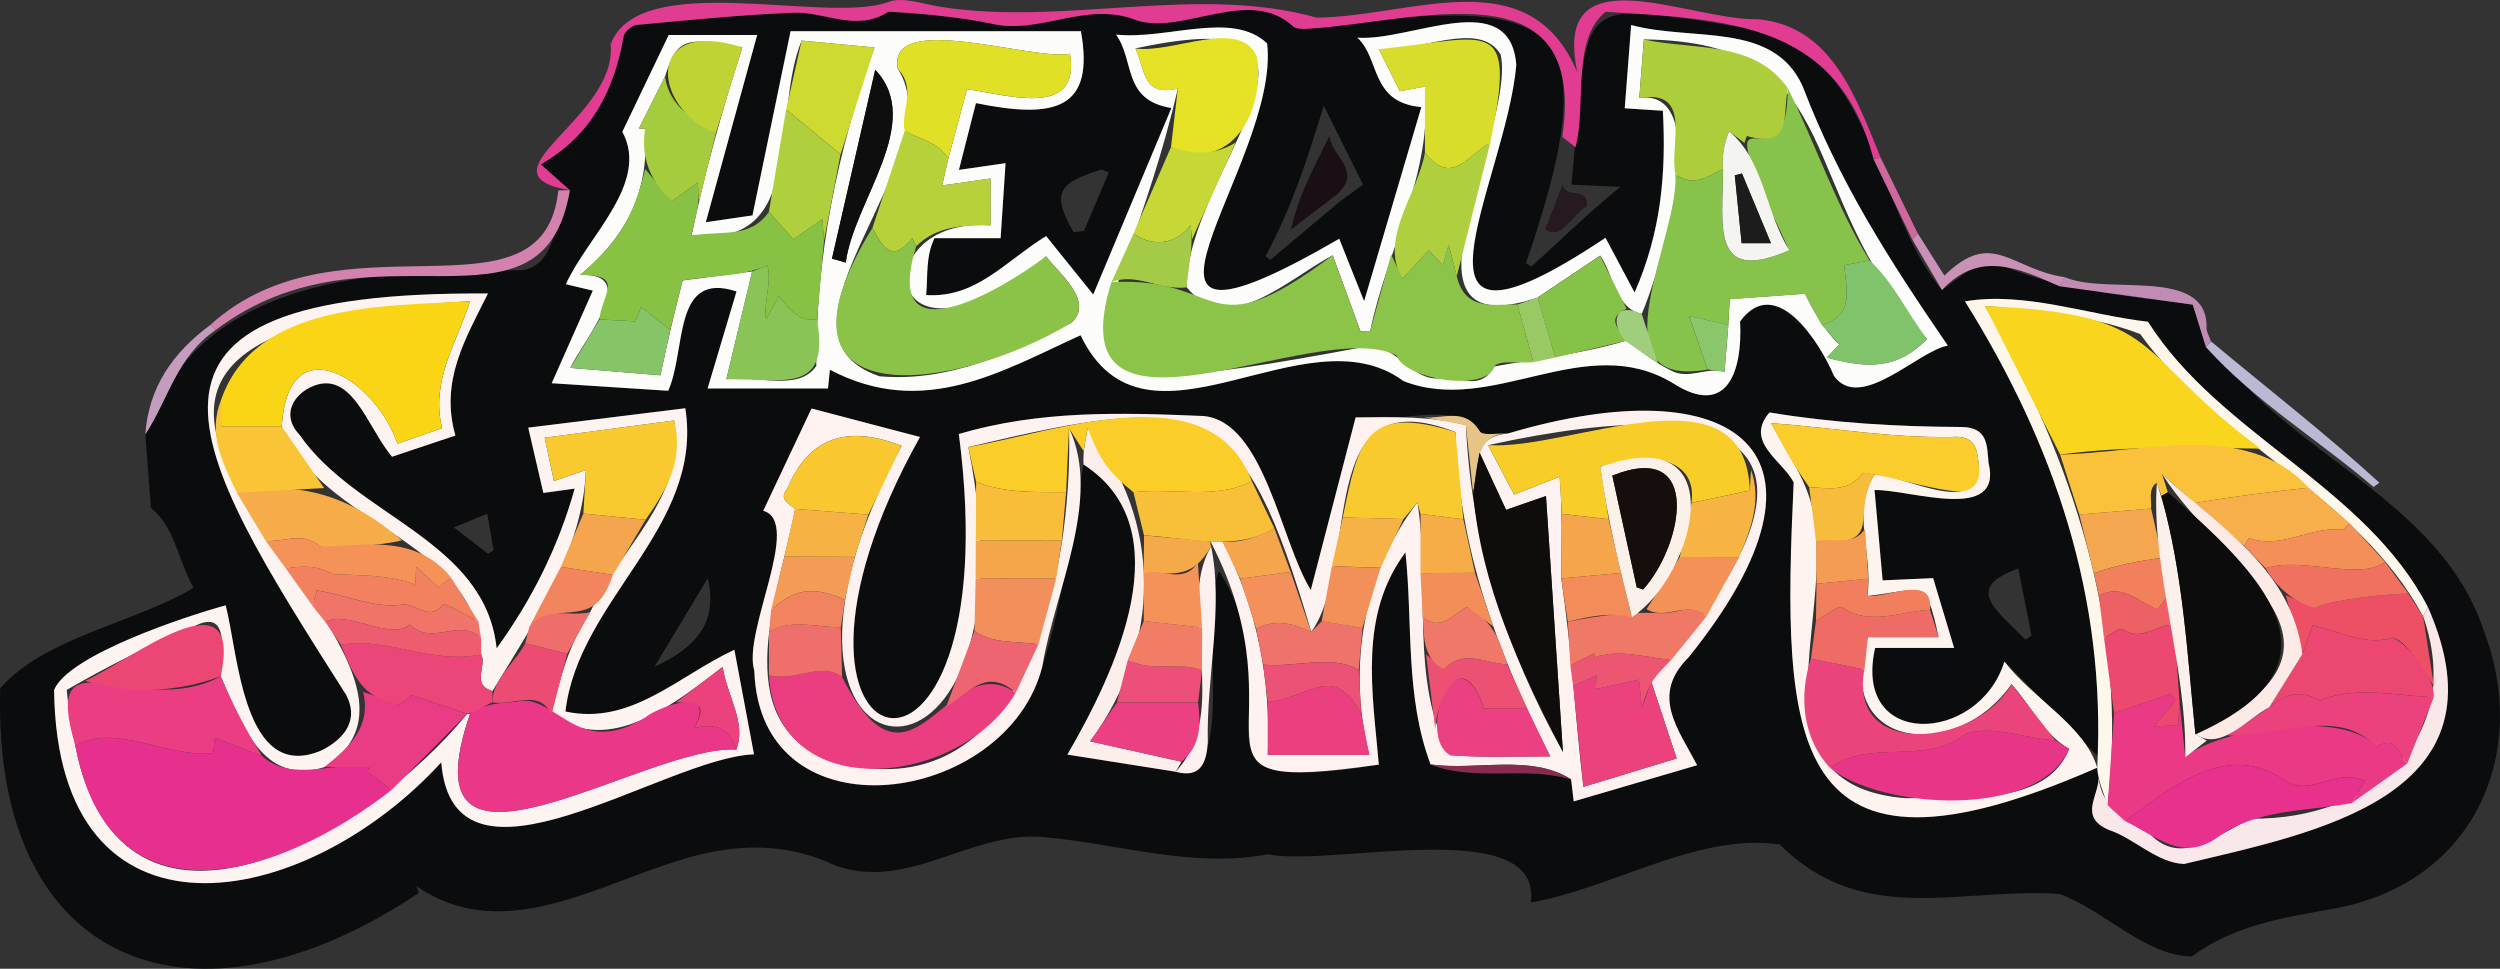 <svg xmlns="http://www.w3.org/2000/svg" fill="none" viewBox="0 0 160 62" height="62" width="160">
<rect x="0" y="0" width="160" height="62" fill="#333333" stroke="none"/>
<g clip-path="url(#clip0_7586_178)">
<path fill="#0A0C0D" d="M9.659 32.51C9.541 30.943 9.419 29.379 9.301 27.812C12.584 17.638 24.117 17.198 33.331 17.297C35.673 17.087 35.461 13.825 36.476 12.178C35.941 11.701 35.402 11.221 34.614 10.518C37.909 8.625 39.317 5.723 39.915 2.32C39.965 2.029 40.441 1.626 40.75 1.595C44.092 1.285 47.437 0.948 50.788 0.811C52.797 0.731 54.819 2.072 56.849 0.749C58.961 0.858 61.325 1.078 63.424 1.505C66.567 2.267 69.526 -0.015 72.809 1.319C75.765 2.214 79.976 -0.883 82.745 1.675C97.935 0.412 103.825 -1.047 97.664 16.842C97.779 16.916 97.894 16.991 98.013 17.062C99.997 15.262 101.563 13.704 103.703 11.958C102.426 11.899 101.595 11.862 100.573 11.815C101.813 -0.653 100.162 -0.05 112.916 1.988C119.875 3.939 120.077 13.5 124.285 18.564C125.593 17.653 126.49 16.644 128.013 16.935C131.897 18.629 136.233 18.926 140.332 19.502C143.583 28.304 155.737 30.816 158.917 40.243C161.963 47.989 158.509 56.512 149.333 58.16C146.19 58.723 142.973 59.2 140.279 61.213C137.298 61.185 134.632 58.228 131.807 57.212C125.478 56.772 119.258 59.386 113.901 54.047C108.684 53.276 103.23 56.837 97.969 57.766C98.735 52.015 85.09 55.527 81.138 54.672C76.378 55.586 71.653 54.016 66.9 53.585C62.06 53.037 57.684 57.537 52.701 55.059C49.234 53.715 45.929 54.189 42.597 55.347C37.442 57.073 31.789 60.272 26.656 56.713C26.703 56.859 26.753 57.004 26.799 57.15C12.438 66.782 -0.523 61.892 0.016 44.04C2.913 40.757 8.56 39.903 12.384 37.623C11.357 35.762 11.195 33.715 9.656 32.51H9.659ZM85.697 12.936C86.183 12.58 86.672 12.227 87.236 11.815C86.383 10.1 85.582 8.492 84.722 6.764C83.601 10.391 82.692 13.218 80.997 16.402C81.1 16.479 81.2 16.554 81.303 16.631C82.77 15.399 84.234 14.169 85.701 12.936H85.697ZM75.251 49.392C79.371 49.959 76.562 39.314 78.026 36.57C83.639 45.304 73.977 51.284 88.248 48.94C87.85 44.306 86.946 39.385 89.952 35.356C90.435 39.93 89.912 44.517 91.559 48.93C94.394 50.048 97.602 48.992 100.554 49.887C100.604 50.312 100.654 50.736 100.719 51.29C103.445 50.491 106.014 49.739 108.621 48.977C107.357 46.567 105.631 44.489 108.089 42.055C118.716 28.815 111.013 23.435 96.515 27.75C95.895 27.716 94.895 27.911 94.714 27.613C92.631 25.492 89.46 27.254 86.76 26.718C85.834 30.286 84.919 33.811 83.891 37.766C81.957 34.641 80.907 26.985 77.02 26.632C71.65 26.409 66.539 26.263 61.362 27.784C64.789 54.22 46.724 49.699 58.877 27.976C56.348 27.31 54.081 26.715 51.934 26.152C50.816 28.524 49.851 30.568 48.845 32.699C51.374 33.383 47.508 40.482 48.272 42.928C48.627 53.876 64.48 51.563 66.707 42.647C68.068 38.515 68.501 34.027 69.345 29.732C75.718 33.848 71.429 42.938 68.311 48.299C70.654 48.67 72.949 49.033 75.248 49.395L75.251 49.392ZM134.308 49.782C134.345 50.922 133.015 52.272 134.953 53.114C136.6 53.657 138.036 55.224 139.78 55.301C148.177 53.294 160.754 50.993 155.388 38.849C151.389 31.119 142.054 27.827 137.479 20.595C133.657 20.156 129.552 18.638 125.764 19.292C131.343 28.285 134.722 37.787 134.23 48.373C132.286 46.397 130.346 44.421 128.293 42.337C126.658 47.623 118.538 47.986 120.018 41.467H125.073C124.584 39.834 124.167 38.447 123.73 37.001C122.64 37.05 121.653 37.093 120.497 37.143C120.329 35.279 120.164 33.405 119.98 31.361C122.263 31.327 128.219 33.492 127.278 29.623C127.169 28.589 127.287 27.322 125.515 27.328C121.401 27.304 117.333 27.075 113.259 26.396C111.627 28.282 114.094 29.472 114.804 30.872C114.035 47.5 114.327 57.878 134.233 49.132C134.258 49.349 134.286 49.565 134.311 49.782H134.308ZM69.18 2.001H50.595C49.788 5.903 48.96 9.911 48.156 13.788C47.113 13.94 46.337 14.054 45.169 14.225C46.291 10.134 47.371 6.188 48.455 2.242H42.796C41.743 4.438 40.772 6.47 39.828 8.436C41.606 11.726 37.557 15.169 36.218 18.192C36.891 18.353 37.345 18.462 37.937 18.604C37.037 20.633 36.212 22.497 35.308 24.529C37.915 24.699 40.395 24.857 42.765 25.012C43.933 22.401 43.026 17.291 47.135 18.657C46.524 20.71 45.911 22.76 45.285 24.863H52.99C53.04 24.374 53.081 23.965 53.112 23.665C59.101 26.82 64.103 23.761 69.155 21.459C73.304 30.103 83.489 19.707 89.824 24.392C95.534 26.632 101.436 21.106 107.086 24.538C110.555 26.759 111.537 23.73 111.365 20.571C113.651 17.458 116.467 21.921 117.377 24.064C119.09 26.399 122.765 22.432 124.659 22.119C120.871 16.591 117.71 11.645 115.377 5.544C113.511 1.338 108.347 2.673 104.392 1.601C104.245 3.524 104.114 5.222 103.98 6.931C104.949 6.993 105.669 7.04 106.422 7.089C106.634 11.103 106.316 14.822 104.613 18.722C103.809 17.213 103.227 16.114 102.75 15.219C88.466 24.745 96.371 11.812 97.041 4.166C96.655 -0.923 90.291 2.679 86.868 2.41C88.348 3.76 87.663 6.55 90.964 6.854C89.756 10.951 88.572 14.965 87.301 19.276C86.65 17.647 86.13 16.34 85.71 15.281C68.794 25.077 82.003 10.521 81.094 2.778C78.851 0.653 74.715 2.564 71.42 2.211C72.644 3.878 71.812 6.395 74.967 6.91C73.295 10.902 71.666 14.791 69.965 18.846C68.788 17.384 67.76 16.108 66.95 15.104C64.293 16.749 62.468 19.084 59.273 18.88C59.391 17.601 59.229 16.461 59.802 15.241H64.038C64.144 13.602 64.244 12.094 64.353 10.44C63.403 10.576 62.456 10.716 61.369 10.871C61.774 9.279 62.119 7.932 62.459 6.597C67.626 7.656 70.062 6.925 69.177 1.998L69.18 2.001ZM48.256 48.277C47.889 46.316 47.443 43.938 47.001 41.59C43.379 43.278 40.388 46.45 36.19 45.542C37.006 38.369 45.054 33.767 43.861 26.133C40.519 26.545 37.233 26.951 33.807 27.375C34.159 28.889 34.458 30.181 34.776 31.553C35.486 31.454 36.075 31.373 36.782 31.277C35.72 35.062 34.025 38.397 31.786 41.501C31.048 34.566 22.8 33.077 19.174 27.836C18.218 26.848 18.452 25.681 19.604 24.931C22.464 23.243 23.494 27.4 25.092 29.236C26.348 28.815 27.759 28.341 29.145 27.88C28.142 24.386 29.786 21.683 31.228 18.79C5.654 18.613 12.07 28.614 22.149 44.471C22.931 45.951 22.221 47.205 20.582 48.029C15.577 50.178 15.259 41.891 14.443 38.747C11.914 39.429 4.389 41.925 3.461 44.161C3.645 61.306 19.439 58.42 28.238 48.797C29.004 58.28 42.472 48.494 48.253 48.283L48.256 48.277ZM70.965 11.035C70.812 10.973 70.657 10.911 70.504 10.849C67.872 11.67 67.181 12.243 68.71 14.857C68.931 14.829 69.155 14.801 69.377 14.773C69.906 13.525 70.436 12.28 70.965 11.032V11.035ZM45.294 37.01C44.213 38.806 43.132 40.602 41.883 42.678C44.509 41.451 45.982 39.878 45.294 37.01ZM129.623 40.946C129.754 40.856 129.885 40.764 130.019 40.674C129.757 39.348 129.496 38.026 129.169 36.381C125.584 37.666 127.854 39.082 129.623 40.946ZM29.051 33.758C29.961 34.458 30.602 34.95 31.244 35.443C31.359 35.371 31.474 35.297 31.59 35.226C31.462 34.48 31.334 33.736 31.185 32.878C30.45 33.182 29.898 33.411 29.051 33.758Z"></path>
<path fill="#E03C92" d="M119.901 10.171C117.63 1.384 110.488 1.248 102.758 0.756C100.534 2.546 101.559 6.779 100.83 9.424C100.55 9.201 100.266 8.981 99.986 8.758C101.64 -2.36 90.676 1.425 83.721 1.84C83.397 1.871 82.918 1.868 82.743 1.676C79.977 -0.883 75.76 2.214 72.807 1.319C69.524 -0.015 66.566 2.27 63.423 1.505C61.324 1.078 58.956 0.858 56.848 0.75C54.817 2.075 52.796 0.731 50.787 0.811C47.435 0.948 44.09 1.285 40.748 1.595C40.44 1.623 39.963 2.029 39.913 2.32C39.315 5.723 37.907 8.622 34.612 10.518C35.4 11.221 35.939 11.701 36.475 12.178C30.348 11.128 39.536 7.572 39.079 2.84C40.891 -2.013 52.733 1.539 56.776 0.155C57.739 -0.263 59.143 0.285 60.339 0.458C68.251 1.663 76.585 -1.013 84.275 1.127C90.377 1.072 97.871 -2.673 100.951 4.63C99.291 -3.174 108.075 1.335 112.538 1.233C117.275 1.685 118.789 6.29 120.368 10.096C120.212 10.121 120.057 10.146 119.901 10.171Z"></path>
<path fill="#D282AD" d="M35.734 12.187C35.98 12.184 36.226 12.178 36.475 12.175C34.725 22.426 23.774 13.602 13.816 21.11C13.695 21.004 13.576 20.902 13.455 20.797C21.774 13.24 34.787 21.172 35.734 12.184V12.187Z"></path>
<path fill="#BAB9D3" d="M152.282 30.896C152.157 30.986 152.033 31.076 151.908 31.166C148.37 28.143 144.277 25.668 141.172 22.203C141.281 22.085 141.393 21.964 141.502 21.847C145.103 24.854 148.821 27.728 152.282 30.896Z"></path>
<path fill="#C991B6" d="M131.816 18.325C129.143 17.139 126.655 16.015 124.287 18.564C123.627 17.439 123.007 16.387 122.391 15.334C122.506 15.2 122.618 15.064 122.733 14.931C123.281 15.801 123.83 16.668 124.443 17.638C127.53 14.609 128.685 17.244 132.152 17.74L131.819 18.328L131.816 18.325Z"></path>
<path fill="#C08CB3" d="M131.816 18.325L132.15 17.737C134.788 18.917 141.229 17.034 141.22 20.899C141.182 21.199 141.403 21.531 141.503 21.847C141.394 21.964 141.282 22.085 141.173 22.203C140.908 21.351 140.643 20.499 140.335 19.499C137.557 19.115 134.688 18.719 131.816 18.322V18.325Z"></path>
<path fill="#C49CBE" d="M13.456 20.8C13.577 20.905 13.696 21.007 13.817 21.113C11.338 22.782 10.777 25.551 9.301 27.811C9.503 24.783 11.079 22.556 13.456 20.8Z"></path>
<path fill="#CF699D" d="M122.73 14.931C122.614 15.064 122.502 15.2 122.387 15.334C121.559 13.612 120.727 11.893 119.898 10.171C120.054 10.146 120.21 10.121 120.366 10.096C121.154 11.707 121.942 13.317 122.73 14.928V14.931Z"></path>
<path fill="#FCFCFA" d="M69.179 2.001C70.061 6.928 67.628 7.659 62.461 6.6C62.121 7.932 61.779 9.279 61.371 10.874C62.455 10.716 63.405 10.58 64.355 10.443C64.246 12.097 64.149 13.605 64.04 15.244H59.804C59.231 16.464 59.39 17.604 59.275 18.883C62.474 19.087 64.296 16.752 66.952 15.107C67.759 16.111 68.79 17.387 69.967 18.849C71.665 14.795 73.297 10.905 74.969 6.913C71.811 6.402 72.646 3.884 71.422 2.214C74.714 2.561 78.857 0.657 81.096 2.778C82.002 10.521 68.806 25.077 85.712 15.281C86.135 16.34 86.656 17.647 87.303 19.276C88.574 14.965 89.758 10.948 90.966 6.854C87.665 6.55 88.35 3.76 86.871 2.41C90.287 2.67 96.663 -0.914 97.043 4.166C96.367 11.825 88.478 24.739 102.752 15.219C103.229 16.114 103.811 17.213 104.615 18.722C106.319 14.823 106.636 11.106 106.424 7.089C105.671 7.04 104.951 6.993 103.983 6.931C104.113 5.222 104.244 3.525 104.394 1.601C108.346 2.67 113.513 1.341 115.379 5.544C117.712 11.648 120.873 16.591 124.661 22.119C122.795 22.432 119.07 26.399 117.379 24.067C116.475 21.921 113.654 17.455 111.367 20.571C111.529 23.73 110.567 26.759 107.088 24.535C101.441 21.1 95.532 26.629 89.826 24.389C83.488 19.703 73.306 30.1 69.157 21.456C64.106 23.758 59.106 26.821 53.114 23.662C53.083 23.962 53.042 24.371 52.992 24.86H45.287C45.913 22.757 46.526 20.707 47.137 18.654C43.032 17.291 43.938 22.398 42.767 25.009C40.397 24.854 37.917 24.693 35.31 24.526C36.211 22.494 37.039 20.63 37.939 18.601C37.347 18.459 36.893 18.35 36.22 18.189C37.559 15.169 41.611 11.722 39.83 8.433C40.77 6.467 41.745 4.438 42.798 2.239H48.458C47.377 6.182 46.293 10.13 45.172 14.222C46.336 14.051 47.115 13.937 48.158 13.785C48.962 9.904 49.791 5.9 50.597 1.998H69.183L69.179 2.001ZM42.562 4.896C42.004 6.005 41.446 7.114 40.889 8.223C41.023 8.229 41.16 8.238 41.294 8.244C41.546 12.122 40.254 14.993 37.126 17.601C41.113 17.409 37.248 21.89 36.504 23.544C38.575 23.714 40.378 23.863 42.269 24.018C42.692 21.977 43.194 19.874 43.689 17.948C45.259 17.746 46.698 17.56 48.137 17.375C47.598 19.62 47.062 21.862 46.486 24.272C48.367 23.971 51.105 25.102 52.242 23.423C52.208 16.411 53.578 9.66 55.97 3.038C54.266 2.877 52.799 2.738 51.307 2.598C49.33 7.34 51.709 15.959 44.259 15.07C45.144 10.868 46.206 7.077 47.514 3.029C43.804 2.304 43.309 2.499 42.565 4.896H42.562ZM98.42 19.044C88.369 22.386 97.084 8.266 96.04 3.484C94.67 1.205 90.745 3.404 88.244 3.144C88.786 4.228 89.194 5.036 89.593 5.838C90.166 5.73 90.646 5.64 91.197 5.538C91.723 11.1 88.77 15.885 87.687 21.218C87.481 21.215 87.279 21.209 87.073 21.206C86.484 19.592 85.893 17.982 85.295 16.337C82.404 17.864 78.589 21.658 75.948 18.384C75.863 10.939 88.25 -0.257 72.668 3.097C73.316 4.491 73.116 6.216 75.384 5.661C71.347 23.014 63.433 26.712 87.179 22.224C89.531 21.797 90.297 24.712 92.493 24.151C93.474 24.16 94.772 25.018 95.638 23.451C97.984 23.024 101.509 22.605 104.039 21.809C105.004 22.429 105.904 23.203 106.929 23.705C108.063 24.337 109.237 23.451 110.368 23.801C110.505 22.147 110.642 20.729 110.701 19.143C112.308 19.025 113.837 18.917 115.519 18.793C116.005 19.778 116.728 21.128 117.709 22.045C117.718 22.036 117.525 22.243 116.921 22.887C119.659 23.624 121.471 23.587 123.334 21.698C114.588 12.162 118.6 2.685 105.207 2.521C105.101 3.887 105.013 4.993 104.914 6.256C109.841 5.661 106.197 17.498 105.076 20.081C103.403 19.769 103.276 17.588 102.41 16.356C101.002 17.3 99.712 18.164 98.42 19.032V19.044ZM60.692 10.146C61.087 8.678 61.483 7.207 61.885 5.714C64.417 6.036 69.176 7.637 68.478 3.441C66.083 3.909 56.742 0.635 57.459 4.41C61.159 10.047 48.137 21.289 56.291 24.083C60.745 24.476 64.794 22.537 68.55 20.67C70.129 19.276 67.625 17.375 66.956 16.405C56.356 25.167 55.216 13.8 63.389 14.423V11.425C62.312 11.58 61.349 11.716 60.3 11.868C60.468 11.125 60.577 10.635 60.689 10.146H60.692ZM56.017 4.466C55.07 8.604 54.16 12.58 53.248 16.554C53.544 16.637 53.837 16.718 54.132 16.802C54.612 12.918 59.212 7.829 56.017 4.466Z"></path>
<path fill="#FDF2EF" d="M96.511 27.743C111.035 23.426 118.7 28.834 108.086 42.052C105.628 44.486 107.354 46.564 108.618 48.974C106.011 49.736 103.442 50.491 100.716 51.287C100.651 50.733 100.601 50.309 100.551 49.881C97.988 48.237 94.499 49.333 91.556 48.924C89.908 44.511 90.432 39.924 89.949 35.35C86.94 39.382 87.843 44.3 88.245 48.934C74.158 50.956 83.788 46.834 77.469 34.647C77.73 34.653 77.989 34.659 78.25 34.665C80.462 38.862 81.349 43.591 81.138 48.311H87.638C86.227 42.795 87.214 36.681 90.718 32.154C91.54 37.285 90.183 43.78 92.821 48.33C94.895 48.491 96.985 48.407 99.215 48.407C95.839 41.819 93.341 35.077 93.148 27.651C83.959 24.073 87.143 35.926 83.922 40.441C79.505 25.452 77.123 24.999 61.973 28.611C66.997 53.669 45.487 51.256 57.703 28.539C54.165 27.133 51.726 28.045 50.386 31.274C49.844 31.946 50.402 32.166 50.885 32.566C49.96 37.703 46.334 46.224 53.208 48.689C65.648 52.328 68.669 36.586 68.42 27.403C70.551 31.934 67.492 37.846 66.713 42.637C64.483 51.554 48.633 53.864 48.275 42.919C47.505 40.435 51.386 33.42 48.848 32.689C49.854 30.562 50.819 28.515 51.938 26.142C54.087 26.706 56.351 27.304 58.88 27.966C46.724 49.736 64.804 54.161 61.366 27.774C66.545 26.254 71.65 26.399 77.02 26.625C80.91 26.975 81.95 34.628 83.891 37.759C84.919 33.804 85.834 30.28 86.76 26.712C89.139 26.684 91.575 26.628 93.817 27.204C94.169 34.743 96.343 41.504 100.028 48.122C99.66 42.575 99.308 37.233 98.944 31.742C98.072 32.045 97.212 32.346 96.39 32.63C95.779 31.311 95.234 30.134 94.689 28.957C95.001 28.084 95.639 27.833 96.515 27.74L96.511 27.743ZM99.919 37.019C100.589 41.544 100.788 45.703 101.333 50.358C103.557 49.683 105.488 49.098 107.304 48.543C106.734 46.812 106.204 45.208 105.675 43.603C118.274 28.914 112.505 24.718 95.234 28.49C95.879 29.713 96.374 30.648 96.904 31.655C97.925 31.252 98.841 30.893 99.816 30.509C100.006 32.807 99.938 34.777 99.916 37.022L99.919 37.019Z"></path>
<path fill="#FDF3F0" d="M48.255 48.277C42.48 48.484 29.012 58.277 28.24 48.791C19.425 58.42 3.65 61.294 3.463 44.155C4.375 41.919 11.916 39.429 14.445 38.741C15.255 41.888 15.582 50.166 20.584 48.023C22.226 47.196 22.933 45.945 22.151 44.465C12.044 28.58 5.696 18.601 31.23 18.784C29.791 21.676 28.147 24.38 29.146 27.874C27.76 28.338 26.349 28.812 25.094 29.23C23.496 27.393 22.465 23.24 19.606 24.925C18.451 25.675 18.22 26.842 19.173 27.83C22.799 33.074 31.043 34.557 31.785 41.494C34.024 38.394 35.718 35.059 36.78 31.271C36.07 31.37 35.482 31.451 34.775 31.547C34.457 30.175 34.155 28.883 33.806 27.369C37.229 26.945 40.518 26.539 43.86 26.127C45.056 33.761 37.008 38.363 36.189 45.536C40.387 46.444 43.377 43.272 47 41.584C47.439 43.935 47.884 46.31 48.255 48.271V48.277ZM37.774 39.178C39.64 35.068 43.96 31.844 43.144 26.91C40.4 27.276 37.693 27.638 34.859 28.016C35.086 29.072 35.257 29.884 35.45 30.785C36.217 30.522 36.805 30.317 37.497 30.079C37.297 35.282 34.142 39.909 31.514 44.232C30.112 43.799 31.196 42.612 30.791 41.879C30.56 34.523 20.559 33.659 18.033 27.301C18.423 20.738 24.026 24.25 25.434 28.397C26.477 28.035 27.39 27.716 28.293 27.403C27.539 24.34 29.268 21.899 30.084 19.276C-7.223 21.391 32.47 41.733 20.756 49.098C16.766 50.327 15.436 46.252 14.124 43.278C14.149 41.81 14.782 38.816 12.352 40.122C9.649 41.231 6.711 42.749 4.273 44.152C4.366 45.35 4.618 46.536 4.818 47.726C7.833 62.808 23.727 53.316 29.897 45.688C29.95 45.709 30.037 45.703 30.087 45.672C25.658 58.531 41.269 47.623 47.13 47.97C47.775 46.245 46.56 44.635 46.249 42.684C43.215 44.991 39.02 48.457 35.295 45.7C35.815 43.393 36.447 41.166 37.771 39.175L37.774 39.178Z"></path>
<path fill="#FDF4F0" d="M134.222 49.132C114.282 57.884 114.033 47.475 114.793 30.872C114.083 29.478 111.613 28.276 113.248 26.396C117.322 27.075 121.39 27.304 125.504 27.328C127.277 27.325 127.158 28.592 127.267 29.623C128.208 33.495 122.256 31.324 119.97 31.361C120.153 33.405 120.322 35.276 120.487 37.143C121.642 37.093 122.63 37.05 123.72 37.001C124.153 38.447 124.57 39.834 125.062 41.467H120.007C118.528 47.989 126.651 47.62 128.283 42.337C130.12 44.737 133.456 46.465 134.219 49.135L134.222 49.132ZM116.226 34.619C116.746 40.764 112.46 50.352 121.969 51.086C125.38 50.974 130.961 51.684 132.428 47.927C130.771 46.989 130.027 45.217 128.734 43.783C125.146 48.93 117.219 47.899 119.54 40.776H124.069C123.246 36.892 123.097 37.735 119.515 38.143C119.907 35.52 118.456 32.702 119.973 30.373C121.913 30.391 126.535 33.179 126.654 29.853C126.539 28.787 126.47 27.84 124.894 27.966C120.889 28.025 117.652 27.409 113.348 27.078C114.818 29.788 116.257 31.531 116.223 34.616L116.226 34.619Z"></path>
<path fill="#FDF6EB" d="M134.223 49.132C134.8 38.292 131.517 28.493 125.758 19.288C129.548 18.638 133.65 20.153 137.472 20.592C142.047 27.824 151.385 31.116 155.381 38.849C155.279 39.048 155.179 39.249 155.076 39.447C150.878 31.667 141.995 28.384 136.977 21.382C134.052 20.239 130.209 19.837 127.038 19.583C132.638 29.4 136.264 40.215 134.881 51.538C134.641 50.739 134.27 49.971 134.22 49.132H134.223Z"></path>
<path fill="#F9E8EA" d="M155.078 39.444C155.181 39.246 155.28 39.045 155.383 38.846C160.744 50.996 148.176 53.285 139.776 55.295C138.028 55.218 136.596 53.647 134.948 53.108C133.011 52.266 134.341 50.916 134.303 49.776C134.546 51.653 135.948 52.551 137.496 53.273C139.67 55.667 142.018 53.217 144.149 52.393C151.686 52.461 157.822 47.28 155.081 39.444H155.078Z"></path>
<path fill="#FCEFEB" d="M69.345 29.726C69.314 28.827 69.413 28.496 69.616 27.381C74.418 33.315 74.375 41.2 69.771 47.447C71.889 47.918 73.749 48.333 75.611 48.748C75.49 48.961 75.368 49.175 75.247 49.392C72.948 49.029 70.653 48.664 68.311 48.295C71.428 42.941 75.72 33.839 69.345 29.729V29.726Z"></path>
<path fill="#FCF1EF" d="M75.246 49.392C78.903 45.465 75.159 39.032 77.51 34.96C78.326 38.939 77.199 43.349 77.299 47.512C77.224 48.642 76.947 49.872 75.246 49.392Z"></path>
<path fill="#E5C485" d="M94.281 31.553C94.128 30.147 93.979 28.744 93.814 27.208C93.001 27.059 92.063 26.886 91.129 26.715C92.356 26.82 93.761 26.04 94.711 27.61C94.891 27.908 95.888 27.712 96.511 27.747C94.387 27.731 94.577 30.011 94.281 31.556V31.553Z"></path>
<path fill="#872B50" d="M91.555 48.927C94.498 49.333 97.986 48.237 100.55 49.884C97.597 48.992 94.392 50.045 91.555 48.927Z"></path>
<path fill="#8CC349" d="M93.234 17.681C93.76 19.905 95.536 19.477 97.109 19.484C97.451 20.716 97.797 21.949 98.14 23.181C97.274 23.256 95.869 23.036 95.636 23.457C95.081 25.154 89.886 24.265 89.375 22.748C84.264 20.131 67.407 30.088 71.129 18.059C78.505 17.647 76.985 22.544 85.292 16.337C85.893 17.982 86.482 19.592 87.07 21.206C87.276 21.209 87.478 21.215 87.684 21.218C88.135 19.57 88.584 17.923 89.036 16.278C89.279 16.805 89.518 17.331 89.752 17.836C90.309 17.235 90.867 16.631 91.437 16.018C91.661 16.256 91.973 16.582 92.343 16.975C92.48 16.489 92.564 16.182 92.714 15.653C92.935 16.511 93.085 17.096 93.234 17.678V17.681Z"></path>
<path fill="#87C24A" d="M114.416 5.637C116.22 9.273 117.534 13.215 119.649 16.665C119.119 16.764 118.59 16.866 118.032 16.972C118.154 18.539 118.718 20.205 116.578 20.791C116.176 20.041 115.774 19.288 115.516 18.805C113.834 18.926 112.305 19.038 110.697 19.155C110.673 19.694 110.644 20.245 110.616 20.797C109.891 20.633 109.165 20.468 108.097 20.227C108.62 21.732 108.953 22.692 109.286 23.649C101.802 24.984 107.561 14.983 107.218 11.146C108.346 12.007 109.299 11.31 110.271 10.806C110.271 14.435 109.427 18.226 114.51 16.024C108.489 3.193 114.441 13.212 114.413 5.64L114.416 5.637Z"></path>
<path fill="#8BC348" d="M58.639 15.761C56.365 23.058 63.965 18.657 66.952 16.405C67.622 17.368 70.126 19.282 68.547 20.67C61.324 25.046 48.205 26.975 55.83 14.596C56.446 15.711 57.029 16.947 58.371 15.244C58.462 15.414 58.552 15.588 58.639 15.758V15.761Z"></path>
<path fill="#88C245" d="M52.737 15.395C52.587 17.08 52.438 18.768 52.291 20.453C51.08 20.574 50.603 19.858 49.859 18.957C49.466 19.666 49.248 20.06 49.03 20.453C48.862 19.208 49.413 18.152 49.114 16.981C47.411 17.734 45.611 17.604 43.686 17.951C43.443 18.923 43.172 20.019 42.898 21.116C42.318 20.663 41.739 20.211 41.029 19.654C40.811 20.224 40.664 20.605 40.677 20.567C39.817 20.521 39.092 20.481 38.369 20.441C38.459 18.954 40.094 17.542 37.123 17.604C39.655 15.439 40.583 13.788 41.291 10.812C41.885 11.533 42.48 12.258 42.997 12.884C43.524 12.497 44.028 12.128 44.657 11.67C44.826 13.125 44.57 13.556 44.252 15.073C46.296 14.739 48.012 15.275 49.208 13.562C49.734 14.153 50.261 14.748 50.765 15.315C51.292 14.953 51.961 14.491 52.634 14.03C52.662 14.417 52.7 14.909 52.737 15.399V15.395Z"></path>
<path fill="#ADCD3A" d="M110.274 10.803C109.299 11.307 108.35 12.004 107.222 11.143C106.839 9.195 108.362 5.689 104.914 6.269C105.014 5.005 105.101 3.899 105.207 2.533C108.568 3.227 112.237 2.586 114.417 5.637C114.087 7.585 114.672 9.499 111.791 8.706C111.782 8.706 111.698 8.997 111.645 9.152C111.318 8.904 110.988 8.656 110.661 8.405C110.34 9.18 110.197 9.963 110.271 10.803H110.274Z"></path>
<path fill="#E0E027" d="M57.899 8.384C57.622 7.089 58.697 5.733 57.46 4.41C56.753 0.626 66.069 3.915 68.48 3.441C69.177 7.634 64.421 6.033 61.886 5.714C61.484 7.21 61.089 8.678 60.693 10.146C60.076 9.143 58.899 8.892 57.899 8.387V8.384Z"></path>
<path fill="#D8DD2C" d="M91.195 9.768V5.541C90.644 5.643 90.164 5.733 89.591 5.841C89.189 5.039 88.784 4.231 88.242 3.147C95.403 2.422 97.075 0.855 95.384 9.115C93.858 10.013 92.895 11.918 91.195 9.768Z"></path>
<path fill="#E5E226" d="M74.944 9.412C75.081 8.235 75.218 7.058 75.38 5.668C73.116 6.222 73.312 4.497 72.664 3.103C75.128 3.432 79.298 1.133 80.432 3.596C81.005 6.99 78.865 11.193 74.941 9.415L74.944 9.412Z"></path>
<path fill="#B7D13A" d="M57.899 8.384C58.899 8.892 60.076 9.142 60.693 10.143C60.581 10.632 60.472 11.125 60.303 11.865C61.353 11.716 62.316 11.577 63.393 11.422V14.42C61.627 14.42 59.973 14.448 58.643 15.755C58.553 15.584 58.463 15.411 58.376 15.241C57.033 16.944 56.451 15.708 55.834 14.593C56.522 12.521 57.211 10.453 57.902 8.381L57.899 8.384Z"></path>
<path fill="#AFCF3F" d="M91.195 9.768C92.899 11.918 93.855 10.013 95.384 9.115C94.668 11.97 93.951 14.826 93.235 17.681C93.085 17.096 92.936 16.514 92.715 15.652C92.569 16.182 92.481 16.489 92.344 16.975C91.974 16.582 91.662 16.256 91.438 16.018C90.868 16.634 90.31 17.235 89.753 17.836C88.217 15.318 90.731 12.425 91.195 9.768Z"></path>
<path fill="#81C36B" d="M116.578 20.787C118.718 20.202 118.154 18.536 118.033 16.969C118.59 16.863 119.12 16.761 119.649 16.662C121.178 18.074 122.035 19.982 123.331 21.707C121.465 23.596 119.655 23.634 116.918 22.896C117.519 22.252 117.712 22.045 117.706 22.054C117.273 21.565 116.924 21.178 116.578 20.787Z"></path>
<path fill="#CFDA31" d="M50.315 7.005C50.638 5.568 50.959 4.131 51.305 2.598C52.794 2.738 54.264 2.877 55.968 3.038C55.223 5.38 54.51 7.631 53.797 9.88C52.638 8.923 51.476 7.962 50.318 7.005H50.315Z"></path>
<path fill="#8BC456" d="M48.133 17.378C48.46 17.244 48.787 17.111 49.114 16.981C49.413 18.155 48.862 19.208 49.03 20.453C49.248 20.06 49.466 19.666 49.859 18.957C50.603 19.855 51.083 20.574 52.291 20.453C53.145 25.312 50.077 24.213 46.482 24.275C47.059 21.868 47.597 19.623 48.133 17.378Z"></path>
<path fill="#AFCF3C" d="M50.315 7.005C51.473 7.962 52.635 8.923 53.794 9.88C53.442 11.719 53.09 13.556 52.738 15.395C52.7 14.903 52.666 14.414 52.635 14.027C51.965 14.488 51.293 14.949 50.766 15.312C50.262 14.745 49.735 14.153 49.209 13.559C49.577 11.375 49.944 9.189 50.312 7.005H50.315Z"></path>
<path fill="#C7D736" d="M74.945 9.412C76.369 9.892 77.761 9.957 79.085 9.115C78.153 11.177 77.225 13.24 76.294 15.303C76.266 15.042 76.238 14.782 76.197 14.417C75.26 15.659 73.74 15.829 72.547 14.937C73.347 13.094 74.148 11.252 74.945 9.409V9.412Z"></path>
<path fill="#86C248" d="M104.035 21.819C102.537 22.172 101.035 22.528 99.537 22.881C99.163 21.602 98.79 20.323 98.416 19.044C99.709 18.177 100.998 17.312 102.406 16.368C102.967 17.489 103.533 18.626 104.1 19.762C102.674 20.403 103.739 21.122 104.035 21.816V21.819Z"></path>
<path fill="#A5CB3E" d="M44.732 12.924C44.714 12.59 44.695 12.258 44.66 11.667C44.031 12.128 43.527 12.497 43 12.881C41.655 11.648 40.982 10.13 41.294 8.244C41.16 8.238 41.023 8.229 40.889 8.223C41.446 7.114 42.004 6.005 42.561 4.896C42.835 6.826 44.371 7.631 45.816 8.517C45.455 9.985 45.097 11.456 44.735 12.924H44.732Z"></path>
<path fill="#BFD434" d="M45.814 8.517C41.778 7.024 41.136 1.019 47.509 3.029C46.942 4.865 46.378 6.693 45.814 8.517Z"></path>
<path fill="#85C467" d="M38.369 20.441C39.091 20.481 39.817 20.521 40.677 20.568C40.661 20.608 40.811 20.224 41.029 19.654C41.739 20.208 42.318 20.66 42.898 21.116C42.692 22.063 42.486 23.008 42.265 24.021C40.375 23.866 38.568 23.717 36.5 23.547C37.16 22.451 37.765 21.447 38.369 20.441Z"></path>
<path fill="#0E0E0F" d="M56.013 4.466C59.209 7.826 54.608 12.921 54.129 16.802C53.833 16.718 53.54 16.637 53.244 16.554C54.154 12.577 55.063 8.604 56.013 4.466Z"></path>
<path fill="#A4CB47" d="M72.547 14.94C73.74 15.832 75.26 15.659 76.197 14.42C76.409 15.795 76.041 17.034 75.948 18.39C74.223 18.607 72.687 17.415 71.133 18.062C71.603 17.021 72.077 15.981 72.547 14.94Z"></path>
<path fill="#98C965" d="M98.418 19.044C98.791 20.323 99.165 21.602 99.539 22.881C99.072 22.98 98.608 23.082 98.14 23.181C97.798 21.949 97.452 20.716 97.109 19.484C97.545 19.338 97.981 19.192 98.421 19.044H98.418Z"></path>
<path fill="#8BC66A" d="M109.289 23.646C108.956 22.689 108.623 21.729 108.1 20.224C109.168 20.465 109.894 20.63 110.619 20.794C110.538 21.763 110.457 22.729 110.367 23.81C110.077 23.767 109.685 23.708 109.293 23.646H109.289Z"></path>
<path fill="#A1CE7C" d="M104.036 21.819C103.086 20.812 103.229 19.217 105.073 20.097C105.418 21.147 105.764 22.2 106.11 23.25C105.418 22.773 104.727 22.296 104.036 21.819Z"></path>
<path fill="#FACD29" d="M72.54 31.5C71.011 30.295 70.341 29.4 69.615 27.381C69.481 28.115 69.416 28.493 69.347 28.868C69.129 28.527 68.911 28.186 68.416 27.406C68.341 29.091 68.285 30.295 68.232 31.5C66.273 31.482 64.317 31.584 62.467 30.831C62.299 30.085 62.131 29.338 61.969 28.614C67.787 27.601 77.452 23.854 80.118 30.791C77.885 31.999 75.035 31.206 72.543 31.503L72.54 31.5Z"></path>
<path fill="#F9CD27" d="M99.958 32.894C99.915 32.157 99.871 31.417 99.818 30.506C98.843 30.89 97.927 31.249 96.906 31.652C96.376 30.645 95.881 29.71 95.236 28.487C100.522 28.855 111.728 23.188 111.987 31.392C110.588 31.686 109.42 31.934 108.256 32.181C108.629 29.509 105.969 28.735 102.416 29.88C102.596 30.992 102.774 32.11 102.954 33.228C101.955 33.117 100.958 33.002 99.958 32.891V32.894Z"></path>
<path fill="#EB3E81" d="M53.898 43.34C58.362 52.195 60.583 41.29 65.005 44.334C61.554 50.315 49.722 51.715 49.211 43.207C50.902 43.662 52.6 42.293 53.898 43.337V43.34Z"></path>
<path fill="#0F0C0C" d="M94.281 31.553C94.415 30.689 94.552 29.822 94.686 28.961C95.231 30.137 95.776 31.314 96.387 32.634C97.206 32.349 98.069 32.048 98.941 31.745C99.305 37.239 99.657 42.578 100.025 48.125C97.278 42.789 94.795 37.521 94.281 31.553Z"></path>
<path fill="#F9CA2D" d="M85.937 33.114C86.949 28.158 87.407 25.842 93.144 27.654C93.315 29.527 93.484 31.383 93.652 33.238C92.739 33.12 91.826 33.002 90.911 32.885C90.855 32.68 90.799 32.476 90.715 32.157C90.369 32.566 90.095 32.894 89.818 33.222C88.522 33.188 87.229 33.151 85.934 33.117L85.937 33.114Z"></path>
<path fill="#EB427E" d="M105.677 43.603C106.207 45.208 106.736 46.815 107.306 48.543C105.487 49.094 103.559 49.683 101.335 50.358C101.105 48.051 100.896 45.982 100.688 43.913C101.189 43.681 101.69 43.449 102.192 43.216C102.167 43.529 102.145 43.826 102.126 44.099C103.142 43.876 104.011 43.687 104.892 43.495C104.933 43.857 104.983 44.303 105.089 45.254C105.403 44.381 105.543 43.994 105.683 43.606L105.677 43.603Z"></path>
<path fill="#F9C830" d="M50.881 32.569C50.401 32.166 49.84 31.949 50.382 31.277C51.722 28.05 54.16 27.139 57.699 28.543C56.989 30.011 56.278 31.475 55.571 32.937C54.008 32.813 52.444 32.693 50.881 32.569Z"></path>
<path fill="#EB3F7F" d="M87.11 45.632C87.278 46.487 87.443 47.342 87.633 48.317H81.133C81.133 47.178 81.133 46.053 81.133 44.932C83.964 44.61 85.257 42.417 87.11 45.632Z"></path>
<path fill="#F8BF39" d="M72.54 31.5C75.032 31.203 77.885 31.996 80.115 30.788C80.595 31.791 81.074 32.795 81.554 33.801C79.022 35.35 76.004 34.393 73.219 34.266C72.992 33.343 72.764 32.423 72.537 31.5H72.54Z"></path>
<path fill="#EB4082" d="M97.737 45.335C98.192 46.282 98.644 47.227 99.211 48.413C96.981 48.413 94.891 48.497 92.816 48.336C90.614 47.128 93.196 40.138 94.978 45.335H97.734H97.737Z"></path>
<path fill="#F07866" d="M100.503 42.581C100.447 41.649 100.394 40.72 100.338 39.788C102.356 39.379 104.455 39.138 106.327 39.246C107.293 39.295 108.308 38.561 109.218 39.447C108.467 40.376 107.717 41.302 106.963 42.231C105.321 42.092 103.664 41.513 102.057 42.07C102.045 41.987 102.032 41.903 102.017 41.819C101.512 42.074 101.008 42.327 100.503 42.584V42.581Z"></path>
<path fill="#F38E5D" d="M62.365 40.389C62.39 39.268 62.415 38.143 62.44 37.022C64.159 37.022 65.879 37.028 67.598 37.028C67.218 38.431 66.841 39.834 66.461 41.237C65.075 41.017 63.555 41.225 62.365 40.389Z"></path>
<path fill="#F8BE39" d="M62.467 30.831C64.314 31.587 66.27 31.485 68.232 31.5C68.138 32.535 68.045 33.572 67.955 34.606C66.12 34.606 64.286 34.603 62.451 34.6C62.457 33.343 62.464 32.086 62.47 30.828L62.467 30.831Z"></path>
<path fill="#EF736B" d="M80.844 42.538C80.694 41.773 80.548 41.011 80.398 40.246C81.613 39.59 82.772 39.89 83.918 40.444C84.142 40.215 84.367 39.986 84.591 39.757C85.46 39.906 86.329 40.048 87.201 40.187C87.12 41.083 87.042 41.974 86.961 42.87C85.245 41.86 82.828 42.739 80.844 42.535V42.538Z"></path>
<path fill="#F6B442" d="M108.255 32.185C109.423 31.937 110.588 31.692 111.987 31.395C111.993 31.299 112.03 30.689 112.068 30.079C112.765 32.067 112.046 33.86 111.305 35.653C110.04 35.653 108.772 35.65 107.508 35.647C107.757 34.492 108.006 33.34 108.255 32.185Z"></path>
<path fill="#F5A64B" d="M62.449 34.603C64.283 34.603 66.118 34.606 67.952 34.61C67.834 35.415 67.716 36.223 67.597 37.032C65.878 37.032 64.159 37.025 62.44 37.025C62.44 36.22 62.446 35.412 62.449 34.606V34.603Z"></path>
<path fill="#F49157" d="M107.509 35.647C108.774 35.647 110.042 35.65 111.306 35.653C110.608 36.917 109.914 38.181 109.216 39.447C108.001 38.363 106.656 39.76 105.379 38.986C106.089 37.874 106.799 36.762 107.509 35.65V35.647Z"></path>
<path fill="#EC5174" d="M97.739 45.335H94.982C93.54 41.148 91.905 44.898 91.858 46.676C91.662 45.075 91.466 43.477 91.269 41.875C91.665 42.207 92.064 42.541 92.438 42.854C93.546 41.501 95.023 42.448 96.459 42.52C96.885 43.458 97.312 44.396 97.739 45.332V45.335Z"></path>
<path fill="#EE6471" d="M62.365 40.389C63.555 41.225 65.075 41.017 66.461 41.237C65.975 42.272 65.489 43.303 65.006 44.337C63.125 42.646 61.938 44.418 60.559 45.22C61.16 43.61 61.764 41.999 62.365 40.389Z"></path>
<path fill="#F07868" d="M96.458 42.52C95.022 42.448 93.546 41.501 92.437 42.854C91.079 42.154 91.135 40.847 91.061 39.484C92.281 40.491 93.032 39.233 93.91 38.84C95.465 39.686 96.004 40.918 96.458 42.52Z"></path>
<path fill="#F6B344" d="M50.881 32.569C52.445 32.693 54.008 32.813 55.572 32.937C55.282 33.838 54.993 34.74 54.703 35.641C53.202 35.635 51.7 35.632 50.199 35.625C50.427 34.606 50.654 33.587 50.881 32.569Z"></path>
<path fill="#EF6F6C" d="M53.898 43.34C52.6 42.297 50.902 43.662 49.211 43.21C49.214 42.29 49.217 41.367 49.22 40.447C50.612 39.58 52.26 40.153 53.811 40.147C53.839 41.212 53.867 42.278 53.895 43.343L53.898 43.34Z"></path>
<path fill="#F5A54B" d="M99.959 32.894C100.958 33.005 101.955 33.12 102.955 33.231C103.216 34.377 103.478 35.523 103.743 36.669C102.469 36.787 101.195 36.901 99.918 37.019C99.93 35.644 99.946 34.269 99.959 32.894Z"></path>
<path fill="#F49B55" d="M50.196 35.626C51.697 35.632 53.199 35.635 54.7 35.641C54.491 36.558 54.282 37.477 54.074 38.394C52.062 37.487 50.853 37.654 49.346 39.041C49.629 37.902 49.913 36.762 50.196 35.626Z"></path>
<path fill="#F6B246" d="M85.936 33.114C87.232 33.151 88.524 33.185 89.82 33.219C89.331 34.26 88.839 35.297 88.35 36.338C87.313 36.304 86.275 36.273 85.238 36.239C85.472 35.198 85.706 34.154 85.939 33.114H85.936Z"></path>
<path fill="#F6AD47" d="M90.914 32.885C91.827 33.002 92.739 33.12 93.655 33.238C93.904 34.38 94.153 35.52 94.399 36.663C93.238 36.669 92.076 36.672 90.914 36.678C90.914 35.415 90.914 34.151 90.914 32.885Z"></path>
<path fill="#F48E59" d="M90.91 36.678C92.072 36.672 93.234 36.669 94.395 36.663C94.788 37.809 95.183 38.958 95.576 40.104C95.04 39.698 94.504 39.292 93.906 38.84C93.028 39.23 92.278 40.491 91.056 39.484C91.007 38.549 90.957 37.614 90.91 36.678Z"></path>
<path fill="#EC5276" d="M80.844 42.538C82.828 42.742 85.245 41.863 86.961 42.873C87.011 43.792 87.061 44.712 87.11 45.632C85.254 42.414 83.962 44.61 81.133 44.932C81.037 44.133 80.94 43.337 80.844 42.538Z"></path>
<path fill="#F4905B" d="M83.919 40.444C82.773 39.89 81.614 39.59 80.399 40.246C80.054 39.178 79.711 38.106 79.365 37.038C80.443 36.892 81.524 36.747 82.601 36.601C83.04 37.883 83.48 39.162 83.916 40.444H83.919Z"></path>
<path fill="#F38C59" d="M99.918 37.019C101.192 36.901 102.466 36.787 103.743 36.669C103.976 37.611 104.213 38.552 104.447 39.494C103.048 39.165 101.69 39.463 100.338 39.785C100.198 38.862 100.058 37.939 99.918 37.016V37.019Z"></path>
<path fill="#F39059" d="M85.236 36.242C86.273 36.276 87.31 36.307 88.347 36.341C87.964 37.623 87.581 38.905 87.198 40.191C86.326 40.054 85.457 39.912 84.588 39.76C84.803 38.586 85.021 37.416 85.236 36.242Z"></path>
<path fill="#EC5672" d="M100.503 42.581C101.008 42.328 101.512 42.074 102.017 41.816C102.029 41.9 102.042 41.984 102.057 42.067C103.664 41.507 105.321 42.086 106.963 42.228C105.944 43.26 105.558 43.61 105.085 45.254C104.979 44.303 104.929 43.858 104.889 43.495C104.007 43.687 103.138 43.876 102.123 44.099C102.145 43.827 102.166 43.529 102.188 43.216C101.687 43.449 101.185 43.681 100.684 43.913C100.621 43.47 100.562 43.028 100.5 42.581H100.503Z"></path>
<path fill="#F28361" d="M49.346 39.045C50.854 37.654 52.062 37.49 54.074 38.397C53.987 38.98 53.903 39.562 53.816 40.147C52.264 40.153 50.614 39.58 49.225 40.448C49.265 39.98 49.306 39.512 49.346 39.045Z"></path>
<path fill="#F5A64D" d="M82.602 36.601C81.524 36.747 80.443 36.892 79.365 37.038C78.992 36.248 78.618 35.461 78.244 34.672C79.453 34.755 80.505 34.362 81.555 33.801C81.904 34.733 82.253 35.669 82.598 36.601H82.602Z"></path>
<path fill="#F5AA4A" d="M73.223 34.266C74.637 34.396 76.048 34.523 77.462 34.653C77.456 34.758 77.472 34.86 77.509 34.956C76.332 37.084 75.092 36.678 73.195 36.675C73.205 35.87 73.211 35.068 73.22 34.263L73.223 34.266Z"></path>
<path fill="#E72F8E" d="M25.067 50.553C17.966 56.106 7.068 59.643 4.822 47.729C7.376 46.248 10.668 48.503 13.637 48.212C13.646 48.135 13.699 47.692 13.755 47.209C14.858 47.639 15.82 48.017 16.779 48.392C18.717 50.117 21.389 48.686 23.71 49.098C23.635 49.191 23.563 49.287 23.488 49.38C24.015 49.77 24.541 50.163 25.067 50.553Z"></path>
<path fill="#F9D516" d="M14.146 25.603C16.296 19.351 24.543 19.604 30.081 19.276C29.265 21.896 27.536 24.34 28.29 27.403C27.387 27.716 26.474 28.035 25.431 28.397C24.023 24.25 18.42 20.738 18.03 27.301C16.763 27.301 15.495 27.301 14.146 27.301V25.603Z"></path>
<path fill="#EA3787" d="M47.135 47.973C41.285 47.627 25.653 58.534 30.091 45.675C30.976 45.013 32.004 45.003 32.988 44.92C35.52 44.207 36.887 48.701 41.304 45.905C42.26 45.171 45.96 43.839 44.412 46.608C45.858 46.214 46.733 46.694 47.135 47.973Z"></path>
<path fill="#EB3D81" d="M16.779 48.392C15.817 48.014 14.854 47.639 13.755 47.208C13.699 47.695 13.646 48.138 13.636 48.212C10.668 48.5 7.376 46.248 4.822 47.729C2.542 40.067 8.837 46.193 14.125 43.281C14.876 45.056 15.751 46.763 16.782 48.395L16.779 48.392Z"></path>
<path fill="#F9C930" d="M37.336 32.869C37.389 31.977 37.438 31.082 37.498 30.076C36.806 30.314 36.217 30.515 35.451 30.782C35.258 29.88 35.087 29.069 34.859 28.013C37.694 27.635 40.4 27.276 43.144 26.907C43.798 29.527 42.602 31.41 41.319 33.266C39.992 33.132 38.662 33.002 37.336 32.869Z"></path>
<path fill="#EA3B85" d="M25.067 50.553C24.54 50.163 24.014 49.77 23.487 49.38C23.562 49.287 23.634 49.191 23.709 49.098C22.724 49.098 21.74 49.098 20.756 49.098C22.294 47.853 23.777 46.583 23.244 44.279C23.961 44.529 24.677 44.777 25.571 45.09C25.789 44.929 26.194 44.632 26.381 44.495C27.698 44.941 28.801 45.316 29.901 45.691C28.29 47.311 26.677 48.934 25.067 50.553Z"></path>
<path fill="#EC4579" d="M29.901 45.688C28.801 45.313 27.698 44.941 26.381 44.492C26.194 44.629 25.789 44.926 25.571 45.087C23.173 44.721 22.637 43.235 21.809 41.259C24.699 40.72 27.705 42.569 30.791 41.875C31.196 42.609 30.112 43.799 31.514 44.229C31.514 44.471 31.52 44.712 31.52 44.951C30.978 45.164 30.464 45.607 29.901 45.685V45.688Z"></path>
<path fill="#F6AD49" d="M16.997 34.603C16.383 33.581 15.77 32.556 15.156 31.534C19.349 30.689 22.535 31.841 25.721 34.582C24.251 34.95 21.769 35.053 20.523 35.003C19.401 33.95 18.149 34.74 16.994 34.603H16.997Z"></path>
<path fill="#EC4774" d="M14.126 43.278C11.307 44.344 8.217 44.418 5.445 43.576C8.277 42.318 15.618 36.381 14.126 43.278Z"></path>
<path fill="#F9C536" d="M20.748 31.237C18.885 31.336 17.019 31.432 15.157 31.531C14.266 29.648 13.273 27.781 14.148 25.6C14.148 26.158 14.148 26.718 14.148 27.297C15.496 27.297 16.764 27.297 18.032 27.297C18.935 28.611 19.841 29.924 20.744 31.237H20.748Z"></path>
<path fill="#F49257" d="M16.996 34.603C18.152 34.74 19.401 33.95 20.525 35.003C23.456 34.87 26.651 34.229 28.866 36.963C28.604 37.171 28.343 37.378 28.059 37.601C27.614 37.183 27.178 36.778 26.642 36.273C26.608 36.821 26.586 37.183 26.574 37.413C24.823 36.759 22.961 36.836 21.31 36.747C20.285 36.146 19.323 36.236 18.286 36.369C17.856 35.78 17.426 35.192 16.996 34.603Z"></path>
<path fill="#F2825F" d="M18.283 36.369C19.32 36.232 20.283 36.143 21.308 36.743C22.958 36.836 24.818 36.756 26.571 37.409C26.587 37.18 26.609 36.818 26.64 36.27C27.176 36.771 27.612 37.18 28.057 37.598C28.34 37.375 28.602 37.168 28.864 36.96C29.446 37.892 30.026 38.825 30.608 39.76C29.823 39.385 28.471 38.549 28.343 38.704C27.419 39.834 26.593 38.524 25.677 38.704C24.005 38.946 22.011 38.053 20.28 37.784C20.214 38.016 20.108 38.397 20.003 38.778C19.429 37.973 18.856 37.171 18.283 36.366V36.369Z"></path>
<path fill="#F07468" d="M20.002 38.781C20.108 38.4 20.214 38.02 20.279 37.787C22.011 38.06 24.001 38.949 25.677 38.707C26.596 38.527 27.418 39.837 28.343 38.707C28.471 38.552 29.823 39.385 30.607 39.763C30.666 40.116 30.726 40.472 30.785 40.825C29.346 39.5 27.68 41.401 26.225 39.965C25.029 41.061 22.064 38.961 20.837 39.828C20.559 39.478 20.282 39.128 20.002 38.781Z"></path>
<path fill="#F5A54D" d="M37.335 32.869C38.661 33.002 39.992 33.132 41.318 33.265C40.624 34.442 39.926 35.616 39.231 36.793C38.12 36.623 37.005 36.455 35.893 36.285C36.372 35.145 36.855 34.009 37.335 32.869Z"></path>
<path fill="#ED5C6F" d="M20.838 39.828C22.059 38.961 25.036 41.061 26.229 39.964C27.681 41.401 29.35 39.5 30.789 40.825C30.789 41.175 30.792 41.528 30.796 41.878C27.709 42.572 24.703 40.726 21.813 41.265C21.489 40.788 21.165 40.308 20.841 39.831L20.838 39.828Z"></path>
<path fill="#EC4C74" d="M31.521 44.954C31.471 43.492 32.975 42.427 33.62 41.163C34.517 41.386 35.411 41.612 36.308 41.835C35.972 43.123 35.635 44.415 35.299 45.703C34.442 44.074 32.994 45.174 31.524 44.954H31.521Z"></path>
<path fill="#F2855D" d="M35.892 36.285C37.004 36.456 38.12 36.626 39.231 36.793C37.976 40.506 36.073 38.218 33.871 40.135C34.544 38.853 35.217 37.567 35.892 36.285Z"></path>
<path fill="#EB417C" d="M47.134 47.973C46.732 46.691 45.857 46.214 44.411 46.608C45.502 44.793 44.225 45.007 43.272 44.951C44.221 44.229 45.171 43.508 46.249 42.687C46.564 44.638 47.775 46.248 47.131 47.973H47.134Z"></path>
<path fill="#EF6E6C" d="M33.871 40.138C34.902 38.735 36.475 39.506 37.774 39.178C37.285 40.063 36.796 40.949 36.307 41.835C35.41 41.612 34.516 41.386 33.619 41.163C33.703 40.822 33.787 40.478 33.871 40.138Z"></path>
<path fill="#E93588" d="M131.531 47.373C131.818 47.549 132.101 47.726 132.428 47.927C130.529 52.399 120.474 51.839 117.123 49.147C119.702 47.249 123.225 49.026 125.81 46.961C127.579 46.363 129.672 47.314 131.531 47.373Z"></path>
<path fill="#EB447D" d="M131.532 47.373C129.676 47.314 127.579 46.363 125.81 46.961C123.225 49.026 119.703 47.249 117.124 49.147C115.345 47.233 115.124 44.517 115.896 42.154C117.036 42.386 118.179 42.615 119.319 42.845C118.242 48.649 126.533 47.754 128.735 43.783C129.701 45.022 130.616 46.196 131.532 47.37V47.373Z"></path>
<path fill="#FACC2C" d="M115.79 31.181C114.778 29.732 114.249 28.843 113.352 27.081C117.653 27.412 120.892 28.028 124.898 27.97C126.474 27.843 126.539 28.79 126.657 29.853C126.794 31.11 126.013 31.575 124.991 31.426C123.094 31.212 121.063 30.472 119.223 30.268C118.316 31.525 117.027 31.243 115.79 31.178V31.181Z"></path>
<path fill="#EF6B66" d="M119.323 42.845C118.183 42.615 117.04 42.383 115.9 42.154C116.006 41.349 116.115 40.544 116.221 39.741C116.797 39.432 117.635 38.71 117.906 38.88C119.654 40.076 121.616 39.131 123.519 39.026C123.687 39.556 123.855 40.085 124.073 40.776H119.545C119.464 41.535 119.395 42.191 119.327 42.845H119.323Z"></path>
<path fill="#F17F5D" d="M123.518 39.026C121.615 39.131 119.653 40.076 117.906 38.88C117.635 38.71 116.797 39.429 116.221 39.742C116.233 38.949 116.243 38.156 116.255 37.363C117.361 37.255 118.466 37.143 119.575 37.035C119.56 37.36 119.544 37.688 119.522 38.143C120.896 38.261 123.749 36.703 123.521 39.029L123.518 39.026Z"></path>
<path fill="#F8BC3D" d="M115.79 31.181C117.03 31.243 118.319 31.525 119.223 30.271C119.291 30.175 119.718 30.332 119.976 30.373C118.375 32.943 120.771 35.003 116.226 34.619C116.08 33.473 115.933 32.327 115.787 31.181H115.79Z"></path>
<path fill="#F49C53" d="M116.227 34.619C117.304 34.424 118.715 34.938 119.366 33.829C119.435 34.898 119.503 35.966 119.572 37.035C118.466 37.143 117.36 37.254 116.251 37.363C116.242 36.449 116.236 35.532 116.227 34.619Z"></path>
<path fill="#F9D61D" d="M131.847 29.091C130.277 25.984 128.707 22.881 127.041 19.583C138.73 20.094 136.32 22.509 144.664 28.713C140.387 28.651 136.105 28.524 131.847 29.091Z"></path>
<path fill="#EA3985" d="M135.992 52.545C135.625 52.21 135.254 51.873 134.887 51.538C135.027 49.575 135.164 47.611 135.304 45.644C136.519 45.229 137.73 44.814 138.945 44.399L139.213 44.849C138.821 45.328 138.428 45.809 137.874 46.487C138.562 46.456 138.97 46.437 139.4 46.416C139.437 45.858 139.465 45.409 139.496 44.96C139.612 46.069 139.727 47.181 139.858 48.469C141.882 46.595 150.289 45.384 152.064 47.825C153.406 46.948 153.506 48.342 154.061 48.872C152.88 49.711 151.697 50.553 150.516 51.393C150.731 51.027 150.943 50.659 151.354 49.956C149.258 49.116 147.897 51.108 146.143 49.891C142.44 47.401 138.967 50.439 135.992 52.545Z"></path>
<path fill="#F9C23A" d="M131.846 29.091C137.184 28.985 143.772 26.858 147.749 31.212C145.313 31.482 142.884 31.776 140.473 32.2C139.894 31.689 139.315 31.181 138.377 30.357C138.611 31.091 138.676 31.299 138.742 31.506C138.605 31.584 138.467 31.661 138.33 31.739C138.231 31.457 138.134 31.178 138.035 30.896C137.465 31.274 137.714 31.956 137.667 32.547C136.138 32.674 134.605 32.804 133.076 32.931C132.665 31.652 132.254 30.373 131.846 29.091Z"></path>
<path fill="#ED4F65" d="M155.078 39.444C155.312 40.949 155.549 42.451 155.782 43.957C155.287 43.185 154.088 41.014 153.125 40.801C151.418 41.38 149.606 40.355 148.011 40.023C147.749 40.751 147.55 41.306 147.348 41.86C146.993 40.599 146.634 39.342 146.279 38.081C146.905 38.36 147.531 38.639 148.176 38.924C148.478 38.583 151.397 38.1 154.131 37.979C154.446 38.465 154.761 38.955 155.075 39.441L155.078 39.444Z"></path>
<path fill="#EC4870" d="M139.492 44.963C139.461 45.412 139.433 45.861 139.396 46.419C138.966 46.437 138.558 46.456 137.869 46.49C138.424 45.812 138.816 45.332 139.209 44.852L138.941 44.403C137.726 44.818 136.515 45.233 135.3 45.648C135.085 44.046 134.873 42.442 134.658 40.841C135.066 40.64 135.664 40.157 135.848 40.28C137.072 41.117 138.047 39.934 139.146 39.992C139.262 41.649 139.377 43.309 139.495 44.966L139.492 44.963Z"></path>
<path fill="#F6AF4A" d="M140.475 32.2C142.888 31.776 145.318 31.482 147.75 31.212C148.626 31.971 149.504 32.73 150.379 33.489C150.205 33.631 150.015 33.916 149.856 33.897C147.85 33.681 145.997 35.186 143.941 34.439C143.904 34.427 143.739 34.771 143.633 34.947C142.58 34.031 141.527 33.114 140.475 32.2Z"></path>
<path fill="#F48F59" d="M143.633 34.947C143.739 34.771 143.907 34.424 143.941 34.439C146 35.183 147.85 33.681 149.856 33.897C150.015 33.913 150.205 33.631 150.379 33.489C151.133 34.312 151.887 35.136 152.644 35.96C151.005 37.205 147.345 35.604 144.997 36.366C144.542 35.895 144.088 35.424 143.633 34.95V34.947Z"></path>
<path fill="#F5A750" d="M133.079 32.928C134.609 32.801 136.141 32.671 137.67 32.544C137.91 33.591 138.15 34.641 138.387 35.688C136.898 35.907 135.425 36.167 134.007 36.682C133.696 35.43 133.388 34.179 133.076 32.928H133.079Z"></path>
<path fill="#F0715F" d="M144.997 36.362C147.343 35.601 151.005 37.205 152.644 35.957C153.142 36.632 153.64 37.307 154.136 37.982C151.401 38.103 148.483 38.586 148.18 38.927C146.729 38.478 145.76 37.648 144.994 36.362H144.997Z"></path>
<path fill="#F2805C" d="M134.008 36.685C135.425 36.17 136.898 35.91 138.387 35.687C138.53 36.471 138.674 37.251 138.817 38.035C138.565 38.366 138.312 38.698 138.069 39.017C136.82 38.481 135.808 37.323 134.332 38.125C134.223 37.645 134.117 37.165 134.008 36.685Z"></path>
<path fill="#ED6065" d="M134.331 38.122C135.808 37.319 136.82 38.481 138.069 39.014C138.309 38.698 138.564 38.366 138.816 38.032C138.925 38.682 139.034 39.333 139.143 39.983C138.044 39.927 137.069 41.107 135.845 40.271C135.664 40.147 135.063 40.63 134.655 40.832C134.546 39.927 134.437 39.023 134.328 38.115L134.331 38.122Z"></path>
<path fill="#E8308D" d="M135.992 52.545C138.964 50.439 142.443 47.397 146.143 49.891C147.896 51.111 149.254 49.116 151.354 49.956C150.946 50.659 150.731 51.024 150.516 51.393C147.566 51.953 144.392 51.746 141.888 53.61C139.646 55.177 138.095 53.564 135.992 52.545Z"></path>
<path fill="#EC4771" d="M147.351 41.863C147.55 41.309 147.753 40.751 148.015 40.026C149.609 40.358 151.422 41.383 153.129 40.804C154.163 41.253 155.879 43.418 155.758 44.632C153.378 44.502 150.628 43.907 148.485 44.827C147.18 44.136 146.208 44.39 145.221 45.27C145.931 44.133 146.638 42.999 147.348 41.863H147.351Z"></path>
<path fill="#EB417D" d="M145.223 45.27C146.21 44.39 147.182 44.136 148.487 44.827C150.63 43.91 153.377 44.505 155.76 44.632C155.193 46.044 154.626 47.459 154.063 48.872C153.505 48.342 153.408 46.948 152.066 47.828C149.767 45.152 145.597 47.224 142.535 47.069C143.432 46.468 144.329 45.871 145.226 45.27H145.223Z"></path>
<path fill="#EB4081" d="M76.68 44.963C76.854 46.372 76.86 47.735 75.612 48.748C73.749 48.333 71.889 47.921 69.772 47.447C70.32 46.648 70.899 45.806 71.478 44.966C73.213 44.966 74.945 44.966 76.68 44.966V44.963Z"></path>
<path fill="#EC5078" d="M76.68 44.963C74.945 44.963 73.213 44.963 71.478 44.963C71.718 44.037 71.958 43.108 72.195 42.182C73.394 43.061 75.699 42.318 76.926 42.913C76.842 43.597 76.761 44.279 76.677 44.963H76.68Z"></path>
<path fill="#F17D67" d="M76.927 42.913C75.693 42.318 73.401 43.062 72.195 42.182C72.532 41.367 72.865 40.553 73.201 39.742C74.447 39.887 75.69 40.029 76.936 40.172C76.936 41.086 76.93 41.999 76.927 42.913Z"></path>
<path fill="#F49259" d="M76.935 40.175C75.689 40.033 74.446 39.887 73.2 39.745C73.2 38.722 73.2 37.7 73.197 36.678C74.328 36.322 75.761 37.453 76.664 35.985C76.754 37.382 76.844 38.778 76.932 40.175H76.935Z"></path>
<path fill="#271922" d="M101.56 13.197C100.691 13.661 99.9 15.482 98.9 14.658C99.243 13.782 99.582 12.902 100.015 11.79C100.187 12.806 101.7 11.856 101.557 13.197H101.56Z"></path>
<path fill="#1B0F16" d="M85.61 12.41C84.663 13.135 83.717 13.862 82.617 14.702C83.153 12.354 84.003 10.954 85.081 8.687C85.224 10.056 87.208 10.88 85.61 12.407V12.41Z"></path>
<path fill="#F4F5F0" d="M110.274 10.803C110.2 9.966 110.34 9.18 110.664 8.405C112.878 10.223 112.978 13.55 114.517 16.018C109.43 18.223 110.278 14.423 110.278 10.799L110.274 10.803ZM113.342 15.566C112.651 13.903 112.068 12.503 111.486 11.103C111.333 11.143 111.181 11.18 111.028 11.221C111.171 12.658 111.318 14.098 111.464 15.566H113.342Z"></path>
<path fill="#FCF1E9" d="M104.447 39.494C103.637 36.319 102.865 33.126 102.416 29.88C111.137 26.771 108.468 36.861 104.447 39.494ZM104.752 37.592L105.16 37.725C107.705 34.919 109.01 28.106 103.188 30.438C103.693 32.755 104.223 35.173 104.752 37.592Z"></path>
<path fill="#FBEAE6" d="M145.224 45.27C143.803 46.004 142.14 48.103 140.505 46.992C152.347 41.191 142.604 36.889 138.381 30.357C142.196 33.845 146.65 36.44 147.354 41.866C146.644 43.003 145.937 44.136 145.227 45.273L145.224 45.27Z"></path>
<path fill="#FCF0ED" d="M140.505 46.992C140.745 47.128 140.988 47.261 141.228 47.397C140.773 47.754 140.318 48.11 139.857 48.472C139.954 42.56 137.649 36.375 138.038 30.893C139.742 36.099 139.945 41.702 140.505 46.992Z"></path>
<path fill="#0D0C0C" d="M140.505 46.992C140.013 41.974 139.704 36.737 138.334 31.739C138.471 31.661 138.608 31.584 138.745 31.506C144.635 36.675 150.715 42.473 140.505 46.995V46.992Z"></path>
<path fill="#1C1C1C" d="M113.342 15.566H111.463C111.317 14.098 111.171 12.658 111.027 11.221C111.18 11.18 111.333 11.143 111.485 11.103C112.068 12.503 112.65 13.903 113.342 15.566Z"></path>
<path fill="#150E0C" d="M104.753 37.595C104.224 35.176 103.697 32.758 103.189 30.441C109.014 28.106 107.703 34.922 105.161 37.728L104.753 37.595Z"></path>
</g>
<defs>
<clipPath id="clip0_7586_178">
<rect fill="white" height="62" width="160"></rect>
</clipPath>
</defs>
</svg>
